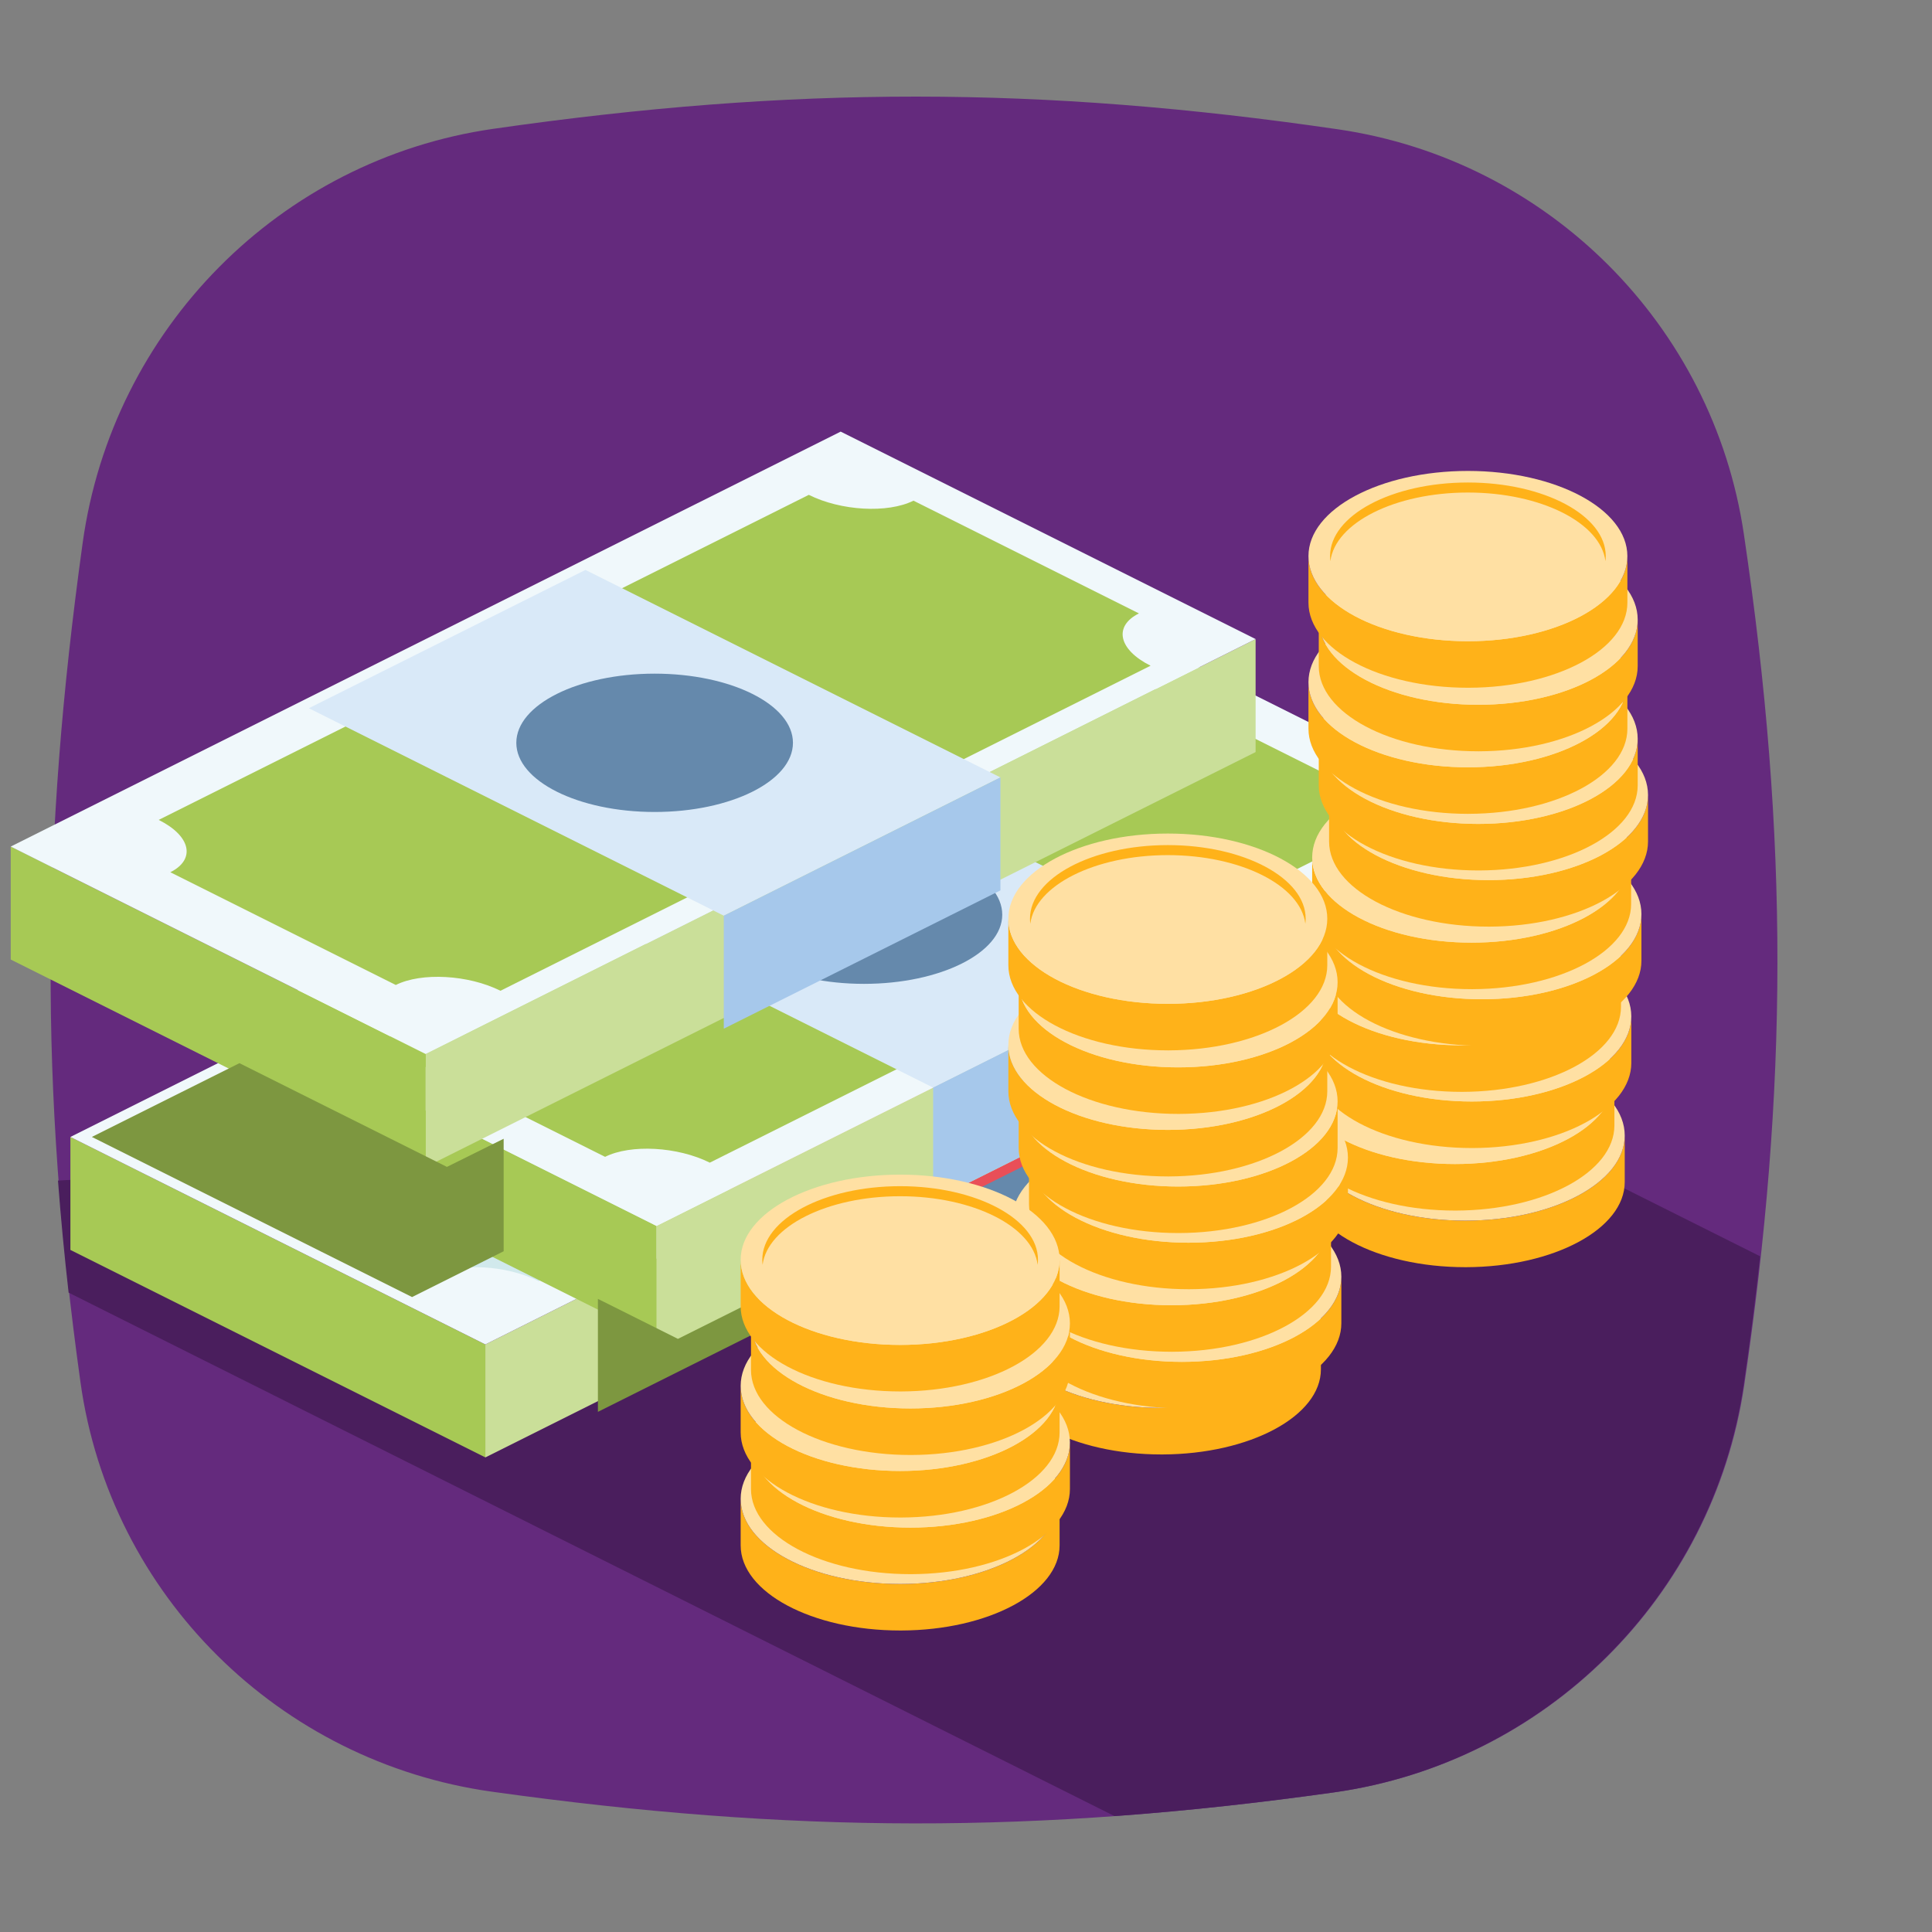 <?xml version="1.0" encoding="UTF-8"?>
<svg width="90px" height="90px" viewBox="0 0 90 90" version="1.1" xmlns="http://www.w3.org/2000/svg" xmlns:xlink="http://www.w3.org/1999/xlink">
    <rect x="0" y="0" width="90" height="90" fill="#808080" stroke="none"/>
    <title>beneficios/pago</title>
    <g id="beneficios/pago" stroke="none" stroke-width="1" fill="none" fill-rule="evenodd">
        <g id="Group-160" transform="translate(0.5, 4.5)">
            <path d="M3.351,20.79 C4.733,10.833 12.529,2.932 22.48,1.501 C36.451,-0.506 47.968,-0.502 61.837,1.525 C71.594,2.951 79.291,10.626 80.736,20.379 C82.845,34.61 82.792,46.222 80.749,60.047 C79.294,69.882 71.507,77.609 61.663,78.994 C47.797,80.945 36.368,80.912 22.417,78.964 C12.503,77.579 4.634,69.813 3.25,59.899 C1.331,46.149 1.427,34.65 3.351,20.79" id="Fill-1" fill="#642A7D"></path>
            <path d="M80.719,60.049 C81.022,57.995 81.276,55.995 81.492,54.023 L67.071,46.806 L2.201,50.496 C2.331,52.211 2.496,53.949 2.696,55.715 L51.417,80.101 C54.719,79.86 58.096,79.493 61.633,78.996 C71.477,77.611 79.265,69.884 80.719,60.049" id="Fill-4" fill="#4A1E5D"></path>
            <polygon id="Fill-6" fill="#CADF99" points="60.769 38.798 22.109 58.129 22.109 63.392 60.769 44.061"></polygon>
            <polygon id="Fill-8" fill="#A7C955" points="2.779 48.463 22.109 58.129 22.109 63.391 2.779 53.726"></polygon>
            <polygon id="Fill-10" fill="#F0F8FB" points="2.779 48.463 41.439 29.133 60.769 38.798 22.109 58.129"></polygon>
            <path d="M9.213,49.66 C10.409,49.061 10.167,47.969 8.671,47.221 L38.955,32.079 C40.45,32.827 42.635,32.948 43.832,32.35 L54.335,37.602 C53.139,38.2 53.381,39.293 54.877,40.04 L24.593,55.182 C23.098,54.434 20.913,54.313 19.716,54.911 L9.213,49.66 Z" id="Fill-12" fill="#D1E9EC"></path>
            <polygon id="Fill-14" fill="#F9D5D8" points="28.552 35.576 47.882 45.242 34.996 51.685 15.665 42.02"></polygon>
            <polygon id="Fill-16" fill="#E94F58" points="47.883 50.505 47.883 45.242 34.996 51.685 34.996 56.948"></polygon>
            <path d="M31.774,40.409 C35.33,40.409 38.218,41.852 38.218,43.631 C38.218,45.409 35.33,46.853 31.774,46.853 C28.218,46.853 25.331,45.409 25.331,43.631 C25.331,41.852 28.218,40.409 31.774,40.409" id="Fill-18" fill="#F4AAA9"></path>
            <polygon id="Fill-20" fill="#CADF99" points="68.741 33.277 30.081 52.607 30.081 57.871 68.741 38.54"></polygon>
            <polygon id="Fill-22" fill="#A7C955" points="10.75 42.942 30.081 52.608 30.081 57.871 10.75 48.205"></polygon>
            <polygon id="Fill-24" fill="#F0F8FB" points="10.75 42.942 49.411 23.612 68.741 33.277 30.081 52.608"></polygon>
            <path d="M17.185,44.139 C18.381,43.541 18.138,42.448 16.643,41.7 L46.927,26.558 C48.422,27.306 50.607,27.427 51.804,26.829 L62.307,32.081 C61.111,32.679 61.353,33.772 62.849,34.519 L32.565,49.661 C31.07,48.914 28.885,48.792 27.688,49.39 L17.185,44.139 Z" id="Fill-26" fill="#A7C955"></path>
            <polygon id="Fill-28" fill="#D9E9F8" points="36.524 30.055 55.855 39.721 42.968 46.164 23.637 36.499"></polygon>
            <polygon id="Fill-30" fill="#A6C8EB" points="55.855 44.984 55.855 39.721 42.968 46.164 42.968 51.427"></polygon>
            <path d="M39.746,34.888 C43.302,34.888 46.189,36.332 46.189,38.11 C46.189,39.888 43.302,41.332 39.746,41.332 C36.19,41.332 33.302,39.888 33.302,38.11 C33.302,36.332 36.19,34.888 39.746,34.888" id="Fill-32" fill="#6589AC"></path>
            <polygon id="Fill-34" fill="#CADF99" points="57.991 25.271 19.33 44.601 19.33 49.864 57.991 30.534"></polygon>
            <polygon id="Fill-36" fill="#A7C955" points="-3.72413793e-05 34.936 19.33 44.601 19.33 49.864 -3.72413793e-05 40.199"></polygon>
            <polygon id="Fill-39" fill="#F0F8FB" points="-3.72413793e-05 34.936 38.661 15.606 57.991 25.27 19.33 44.601"></polygon>
            <path d="M7.434,36.132 C8.631,35.534 8.388,34.441 6.893,33.694 L37.177,18.552 C38.672,19.3 40.857,19.421 42.053,18.823 L52.556,24.075 C51.36,24.672 51.603,25.765 53.098,26.512 L22.814,41.654 C21.319,40.907 19.134,40.786 17.938,41.384 L7.434,36.132 Z" id="Fill-42" fill="#A7C955"></path>
            <polygon id="Fill-44" fill="#D9E9F8" points="26.774 22.049 46.104 31.714 33.217 38.157 13.887 28.492"></polygon>
            <polygon id="Fill-46" fill="#A6C8EB" points="46.104 36.977 46.104 31.714 33.217 38.157 33.217 43.42"></polygon>
            <path d="M29.996,26.881 C33.552,26.881 36.439,28.325 36.439,30.103 C36.439,31.881 33.552,33.325 29.996,33.325 C26.439,33.325 23.552,31.881 23.552,30.103 C23.552,28.325 26.439,26.881 29.996,26.881" id="Fill-48" fill="#6589AC"></path>
            <polygon id="Fill-50" fill="#7D9740" points="27.353 56.007 27.353 61.27 36.019 56.937 36.019 55.402 31.081 57.87"></polygon>
            <polygon id="Fill-52" fill="#6589AC" points="36.018 56.937 48.882 50.505 48.882 48.97 35.996 55.413"></polygon>
            <polygon id="Fill-54" fill="#60A2A6" points="61.769 42.526 61.769 44.061 48.882 50.504 48.882 48.97"></polygon>
            <polygon id="Fill-56" fill="#7D9740" points="22.962 48.548 22.962 53.788 18.695 55.922 3.779 48.463 10.654 45.026 20.319 49.858"></polygon>
            <path d="M60.328,48.397 L60.328,50.564 C60.328,52.753 63.657,54.53 67.757,54.53 L67.805,54.53 C71.883,54.517 75.186,52.745 75.186,50.564 L75.186,48.397 C75.186,50.586 71.857,52.363 67.757,52.363 C63.657,52.363 60.328,50.586 60.328,48.397" id="Fill-58" fill="#FFB219"></path>
            <path d="M67.757,44.431 C63.657,44.431 60.329,46.208 60.329,48.397 C60.329,50.586 63.657,52.363 67.757,52.363 C71.857,52.363 75.186,50.586 75.186,48.397 C75.186,46.208 71.857,44.431 67.757,44.431" id="Fill-60" fill="#FFE0A3"></path>
            <path d="M59.848,45.759 L59.848,47.926 C59.848,50.116 63.177,51.893 67.277,51.893 L67.325,51.893 C71.402,51.879 74.705,50.107 74.705,47.926 L74.705,45.759 C74.705,47.948 71.376,49.725 67.277,49.725 C63.177,49.725 59.848,47.948 59.848,45.759" id="Fill-62" fill="#FFB219"></path>
            <path d="M67.277,41.793 C63.176,41.793 59.848,43.57 59.848,45.759 C59.848,47.948 63.176,49.725 67.277,49.725 C71.377,49.725 74.705,47.948 74.705,45.759 C74.705,43.57 71.377,41.793 67.277,41.793" id="Fill-64" fill="#FFE0A3"></path>
            <path d="M60.635,42.846 L60.635,45.013 C60.635,47.202 63.964,48.98 68.064,48.98 L68.112,48.98 C72.19,48.966 75.493,47.194 75.493,45.013 L75.493,42.846 C75.493,45.035 72.164,46.812 68.064,46.812 C63.964,46.812 60.635,45.035 60.635,42.846" id="Fill-66" fill="#FFB219"></path>
            <path d="M68.064,38.88 C63.964,38.88 60.636,40.657 60.636,42.846 C60.636,45.035 63.964,46.812 68.064,46.812 C72.164,46.812 75.492,45.035 75.492,42.846 C75.492,40.657 72.164,38.88 68.064,38.88" id="Fill-68" fill="#FFE0A3"></path>
            <path d="M60.155,40.229 L60.155,42.396 C60.155,44.585 63.483,46.363 67.583,46.363 L67.631,46.363 C71.709,46.349 75.012,44.577 75.012,42.396 L75.012,40.229 C75.012,42.418 71.683,44.195 67.583,44.195 C63.483,44.195 60.155,42.418 60.155,40.229" id="Fill-70" fill="#FFB219"></path>
            <path d="M67.583,36.263 C63.483,36.263 60.155,38.04 60.155,40.229 C60.155,42.418 63.483,44.195 67.583,44.195 C71.683,44.195 75.012,42.418 75.012,40.229 C75.012,38.04 71.683,36.263 67.583,36.263" id="Fill-72" fill="#FFE0A3"></path>
            <path d="M61.107,38.083 L61.107,40.251 C61.107,42.44 64.436,44.217 68.535,44.217 L68.583,44.217 C72.661,44.203 75.964,42.431 75.964,40.251 L75.964,38.083 C75.964,40.272 72.636,42.049 68.535,42.049 C64.436,42.049 61.107,40.272 61.107,38.083" id="Fill-74" fill="#FFB219"></path>
            <path d="M68.535,34.117 C64.436,34.117 61.107,35.894 61.107,38.083 C61.107,40.272 64.436,42.049 68.535,42.049 C72.636,42.049 75.964,40.272 75.964,38.083 C75.964,35.894 72.636,34.117 68.535,34.117" id="Fill-76" fill="#FFE0A3"></path>
            <path d="M60.626,35.445 L60.626,37.613 C60.626,39.802 63.955,41.579 68.055,41.579 L68.103,41.579 C72.18,41.565 75.484,39.793 75.484,37.613 L75.484,35.445 C75.484,37.634 72.155,39.412 68.055,39.412 C63.955,39.412 60.626,37.634 60.626,35.445" id="Fill-78" fill="#FFB219"></path>
            <path d="M68.055,31.479 C63.955,31.479 60.626,33.256 60.626,35.445 C60.626,37.635 63.955,39.412 68.055,39.412 C72.155,39.412 75.484,37.635 75.484,35.445 C75.484,33.256 72.155,31.479 68.055,31.479" id="Fill-80" fill="#FFE0A3"></path>
            <path d="M61.414,32.532 L61.414,34.7 C61.414,36.889 64.742,38.666 68.842,38.666 L68.89,38.666 C72.968,38.652 76.271,36.88 76.271,34.7 L76.271,32.532 C76.271,34.721 72.942,36.499 68.842,36.499 C64.742,36.499 61.414,34.721 61.414,32.532" id="Fill-82" fill="#FFB219"></path>
            <path d="M68.842,28.566 C64.742,28.566 61.414,30.343 61.414,32.532 C61.414,34.721 64.742,36.499 68.842,36.499 C72.942,36.499 76.271,34.721 76.271,32.532 C76.271,30.343 72.942,28.566 68.842,28.566" id="Fill-84" fill="#FFE0A3"></path>
            <path d="M60.933,29.915 L60.933,32.083 C60.933,34.272 64.262,36.049 68.361,36.049 L68.41,36.049 C72.487,36.035 75.79,34.263 75.79,32.083 L75.79,29.915 C75.79,32.104 72.461,33.881 68.361,33.881 C64.262,33.881 60.933,32.104 60.933,29.915" id="Fill-86" fill="#FFB219"></path>
            <path d="M68.362,25.949 C64.262,25.949 60.933,27.726 60.933,29.915 C60.933,32.104 64.262,33.881 68.362,33.881 C72.461,33.881 75.79,32.104 75.79,29.915 C75.79,27.726 72.461,25.949 68.362,25.949" id="Fill-88" fill="#FFE0A3"></path>
            <path d="M60.453,27.278 L60.453,29.445 C60.453,31.634 63.781,33.412 67.881,33.412 L67.929,33.411 C72.007,33.398 75.31,31.626 75.31,29.445 L75.31,27.278 C75.31,29.467 71.981,31.244 67.881,31.244 C63.781,31.244 60.453,29.467 60.453,27.278" id="Fill-90" fill="#FFB219"></path>
            <path d="M67.881,23.311 C63.781,23.311 60.453,25.089 60.453,27.278 C60.453,29.467 63.781,31.244 67.881,31.244 C71.981,31.244 75.309,29.467 75.309,27.278 C75.309,25.089 71.981,23.311 67.881,23.311" id="Fill-92" fill="#FFE0A3"></path>
            <path d="M60.933,24.365 L60.933,26.532 C60.933,28.721 64.262,30.498 68.361,30.498 L68.41,30.498 C72.487,30.484 75.79,28.712 75.79,26.532 L75.79,24.365 C75.79,26.554 72.461,28.331 68.361,28.331 C64.262,28.331 60.933,26.554 60.933,24.365" id="Fill-94" fill="#FFB219"></path>
            <path d="M68.362,20.398 C64.262,20.398 60.933,22.175 60.933,24.365 C60.933,26.554 64.262,28.331 68.362,28.331 C72.461,28.331 75.79,26.554 75.79,24.365 C75.79,22.175 72.461,20.398 68.362,20.398" id="Fill-96" fill="#FFE0A3"></path>
            <path d="M60.453,21.405 L60.453,23.572 C60.453,25.761 63.781,27.538 67.881,27.538 L67.929,27.538 C72.007,27.525 75.31,25.753 75.31,23.572 L75.31,21.405 C75.31,23.594 71.981,25.371 67.881,25.371 C63.781,25.371 60.453,23.594 60.453,21.405" id="Fill-98" fill="#FFB219"></path>
            <path d="M67.881,17.438 C63.781,17.438 60.453,19.216 60.453,21.405 C60.453,23.594 63.781,25.371 67.881,25.371 C71.981,25.371 75.309,23.594 75.309,21.405 C75.309,19.216 71.981,17.438 67.881,17.438" id="Fill-100" fill="#FFE0A3"></path>
            <path d="M74.287,21.639 C74.297,21.561 74.302,21.483 74.302,21.405 C74.302,19.513 71.425,17.977 67.881,17.977 C64.337,17.977 61.46,19.513 61.46,21.405 C61.46,21.483 61.465,21.561 61.475,21.639 C61.7,19.855 64.484,18.444 67.881,18.444 C71.278,18.444 74.062,19.855 74.287,21.639" id="Fill-102" fill="#FFB219"></path>
            <path d="M46.176,57.12 L46.176,59.288 C46.176,61.477 49.504,63.254 53.604,63.254 L53.652,63.254 C57.73,63.24 61.033,61.468 61.033,59.288 L61.033,57.12 C61.033,59.309 57.704,61.086 53.604,61.086 C49.504,61.086 46.176,59.309 46.176,57.12" id="Fill-104" fill="#FFB219"></path>
            <path d="M53.604,53.154 C49.504,53.154 46.176,54.931 46.176,57.12 C46.176,59.309 49.504,61.086 53.604,61.086 C57.704,61.086 61.032,59.309 61.032,57.12 C61.032,54.931 57.704,53.154 53.604,53.154" id="Fill-106" fill="#FFE0A3"></path>
            <path d="M47.128,54.974 L47.128,57.142 C47.128,59.331 50.457,61.108 54.557,61.108 L54.605,61.108 C58.683,61.094 61.985,59.322 61.985,57.142 L61.985,54.974 C61.985,57.164 58.656,58.941 54.557,58.941 C50.457,58.941 47.128,57.164 47.128,54.974" id="Fill-108" fill="#FFB219"></path>
            <path d="M54.556,51.008 C50.457,51.008 47.128,52.786 47.128,54.974 C47.128,57.163 50.457,58.94 54.556,58.94 C58.656,58.94 61.985,57.163 61.985,54.974 C61.985,52.786 58.656,51.008 54.556,51.008" id="Fill-110" fill="#FFE0A3"></path>
            <path d="M46.647,52.337 L46.647,54.504 C46.647,56.693 49.976,58.47 54.076,58.47 L54.124,58.47 C58.202,58.457 61.504,56.685 61.504,54.504 L61.504,52.337 C61.504,54.525 58.176,56.303 54.076,56.303 C49.976,56.303 46.647,54.525 46.647,52.337" id="Fill-112" fill="#FFB219"></path>
            <path d="M54.076,48.371 C49.976,48.371 46.647,50.148 46.647,52.337 C46.647,54.526 49.976,56.303 54.076,56.303 C58.176,56.303 61.504,54.526 61.504,52.337 C61.504,50.148 58.176,48.371 54.076,48.371" id="Fill-114" fill="#FFE0A3"></path>
            <path d="M47.435,49.424 L47.435,51.591 C47.435,53.78 50.763,55.557 54.863,55.557 L54.911,55.557 C58.989,55.544 62.292,53.772 62.292,51.591 L62.292,49.424 C62.292,51.612 58.963,53.39 54.863,53.39 C50.763,53.39 47.435,51.612 47.435,49.424" id="Fill-116" fill="#FFB219"></path>
            <path d="M54.863,45.458 C50.763,45.458 47.435,47.235 47.435,49.424 C47.435,51.612 50.763,53.39 54.863,53.39 C58.963,53.39 62.292,51.612 62.292,49.424 C62.292,47.235 58.963,45.458 54.863,45.458" id="Fill-118" fill="#FFE0A3"></path>
            <path d="M46.954,46.807 L46.954,48.974 C46.954,51.163 50.283,52.94 54.383,52.94 L54.431,52.94 C58.508,52.926 61.811,51.155 61.811,48.974 L61.811,46.807 C61.811,48.996 58.482,50.773 54.383,50.773 C50.283,50.773 46.954,48.996 46.954,46.807" id="Fill-120" fill="#FFB219"></path>
            <path d="M54.383,42.84 C50.283,42.84 46.954,44.618 46.954,46.807 C46.954,48.996 50.283,50.773 54.383,50.773 C58.483,50.773 61.811,48.996 61.811,46.807 C61.811,44.618 58.483,42.84 54.383,42.84" id="Fill-122" fill="#FFE0A3"></path>
            <path d="M46.473,44.169 L46.473,46.336 C46.473,48.525 49.802,50.303 53.902,50.303 L53.95,50.303 C58.028,50.289 61.33,48.517 61.33,46.336 L61.33,44.169 C61.33,46.358 58.002,48.135 53.902,48.135 C49.802,48.135 46.473,46.358 46.473,44.169" id="Fill-124" fill="#FFB219"></path>
            <path d="M53.902,40.203 C49.802,40.203 46.473,41.98 46.473,44.169 C46.473,46.358 49.802,48.135 53.902,48.135 C58.002,48.135 61.33,46.358 61.33,44.169 C61.33,41.98 58.002,40.203 53.902,40.203" id="Fill-126" fill="#FFE0A3"></path>
            <path d="M46.954,41.256 L46.954,43.423 C46.954,45.612 50.283,47.39 54.383,47.39 L54.431,47.39 C58.508,47.376 61.811,45.604 61.811,43.423 L61.811,41.256 C61.811,43.445 58.482,45.222 54.383,45.222 C50.283,45.222 46.954,43.445 46.954,41.256" id="Fill-128" fill="#FFB219"></path>
            <path d="M54.383,37.29 C50.283,37.29 46.954,39.067 46.954,41.256 C46.954,43.445 50.283,45.222 54.383,45.222 C58.483,45.222 61.811,43.445 61.811,41.256 C61.811,39.067 58.483,37.29 54.383,37.29" id="Fill-130" fill="#FFE0A3"></path>
            <path d="M46.473,38.296 L46.473,40.463 C46.473,42.653 49.802,44.43 53.902,44.43 L53.95,44.43 C58.028,44.416 61.33,42.644 61.33,40.463 L61.33,38.296 C61.33,40.485 58.002,42.262 53.902,42.262 C49.802,42.262 46.473,40.485 46.473,38.296" id="Fill-132" fill="#FFB219"></path>
            <path d="M53.902,34.33 C49.802,34.33 46.473,36.107 46.473,38.296 C46.473,40.485 49.802,42.262 53.902,42.262 C58.002,42.262 61.33,40.485 61.33,38.296 C61.33,36.107 58.002,34.33 53.902,34.33" id="Fill-134" fill="#FFE0A3"></path>
            <path d="M60.308,38.53 C60.318,38.452 60.323,38.375 60.323,38.296 C60.323,36.404 57.445,34.868 53.902,34.868 C50.358,34.868 47.481,36.404 47.481,38.296 C47.481,38.375 47.486,38.452 47.496,38.53 C47.721,36.747 50.505,35.335 53.902,35.335 C57.299,35.335 60.083,36.747 60.308,38.53" id="Fill-136" fill="#FFB219"></path>
            <path d="M34.003,65.322 L34.003,67.49 C34.003,69.678 37.332,71.455 41.432,71.455 L41.48,71.455 C45.557,71.442 48.86,69.67 48.86,67.49 L48.86,65.322 C48.86,67.511 45.532,69.288 41.432,69.288 C37.332,69.288 34.003,67.511 34.003,65.322" id="Fill-138" fill="#FFB219"></path>
            <path d="M41.432,61.356 C37.332,61.356 34.003,63.133 34.003,65.322 C34.003,67.511 37.332,69.288 41.432,69.288 C45.531,69.288 48.86,67.511 48.86,65.322 C48.86,63.133 45.531,61.356 41.432,61.356" id="Fill-140" fill="#FFE0A3"></path>
            <path d="M34.484,62.696 L34.484,64.864 C34.484,67.053 37.812,68.83 41.912,68.83 L41.96,68.83 C46.038,68.816 49.341,67.044 49.341,64.864 L49.341,62.696 C49.341,64.885 46.012,66.662 41.912,66.662 C37.812,66.662 34.484,64.885 34.484,62.696" id="Fill-142" fill="#FFB219"></path>
            <path d="M41.912,58.73 C37.812,58.73 34.484,60.507 34.484,62.696 C34.484,64.885 37.812,66.662 41.912,66.662 C46.012,66.662 49.341,64.885 49.341,62.696 C49.341,60.507 46.012,58.73 41.912,58.73" id="Fill-144" fill="#FFE0A3"></path>
            <path d="M34.003,60.059 L34.003,62.226 C34.003,64.415 37.332,66.192 41.432,66.192 L41.48,66.192 C45.557,66.178 48.86,64.407 48.86,62.226 L48.86,60.059 C48.86,62.247 45.532,64.024 41.432,64.024 C37.332,64.024 34.003,62.247 34.003,60.059" id="Fill-146" fill="#FFB219"></path>
            <path d="M41.432,56.092 C37.332,56.092 34.003,57.87 34.003,60.059 C34.003,62.247 37.332,64.024 41.432,64.024 C45.531,64.024 48.86,62.247 48.86,60.059 C48.86,57.87 45.531,56.092 41.432,56.092" id="Fill-148" fill="#FFE0A3"></path>
            <path d="M34.484,57.145 L34.484,59.313 C34.484,61.502 37.812,63.279 41.912,63.279 L41.96,63.279 C46.038,63.265 49.341,61.493 49.341,59.313 L49.341,57.145 C49.341,59.334 46.012,61.111 41.912,61.111 C37.812,61.111 34.484,59.334 34.484,57.145" id="Fill-150" fill="#FFB219"></path>
            <path d="M41.912,53.179 C37.812,53.179 34.484,54.956 34.484,57.145 C34.484,59.334 37.812,61.111 41.912,61.111 C46.012,61.111 49.341,59.334 49.341,57.145 C49.341,54.956 46.012,53.179 41.912,53.179" id="Fill-152" fill="#FFE0A3"></path>
            <path d="M34.003,54.185 L34.003,56.353 C34.003,58.542 37.332,60.319 41.432,60.319 L41.48,60.319 C45.557,60.305 48.86,58.533 48.86,56.353 L48.86,54.185 C48.86,56.374 45.532,58.152 41.432,58.152 C37.332,58.152 34.003,56.374 34.003,54.185" id="Fill-154" fill="#FFB219"></path>
            <path d="M41.432,50.219 C37.332,50.219 34.003,51.997 34.003,54.185 C34.003,56.374 37.332,58.151 41.432,58.151 C45.531,58.151 48.86,56.374 48.86,54.185 C48.86,51.997 45.531,50.219 41.432,50.219" id="Fill-156" fill="#FFE0A3"></path>
            <path d="M47.838,54.419 C47.848,54.342 47.853,54.264 47.853,54.185 C47.853,52.294 44.976,50.757 41.432,50.757 C37.888,50.757 35.01,52.294 35.01,54.185 C35.01,54.264 35.015,54.342 35.025,54.419 C35.251,52.636 38.035,51.225 41.432,51.225 C44.828,51.225 47.613,52.636 47.838,54.419" id="Fill-158" fill="#FFB219"></path>
        </g>
    </g>
</svg>